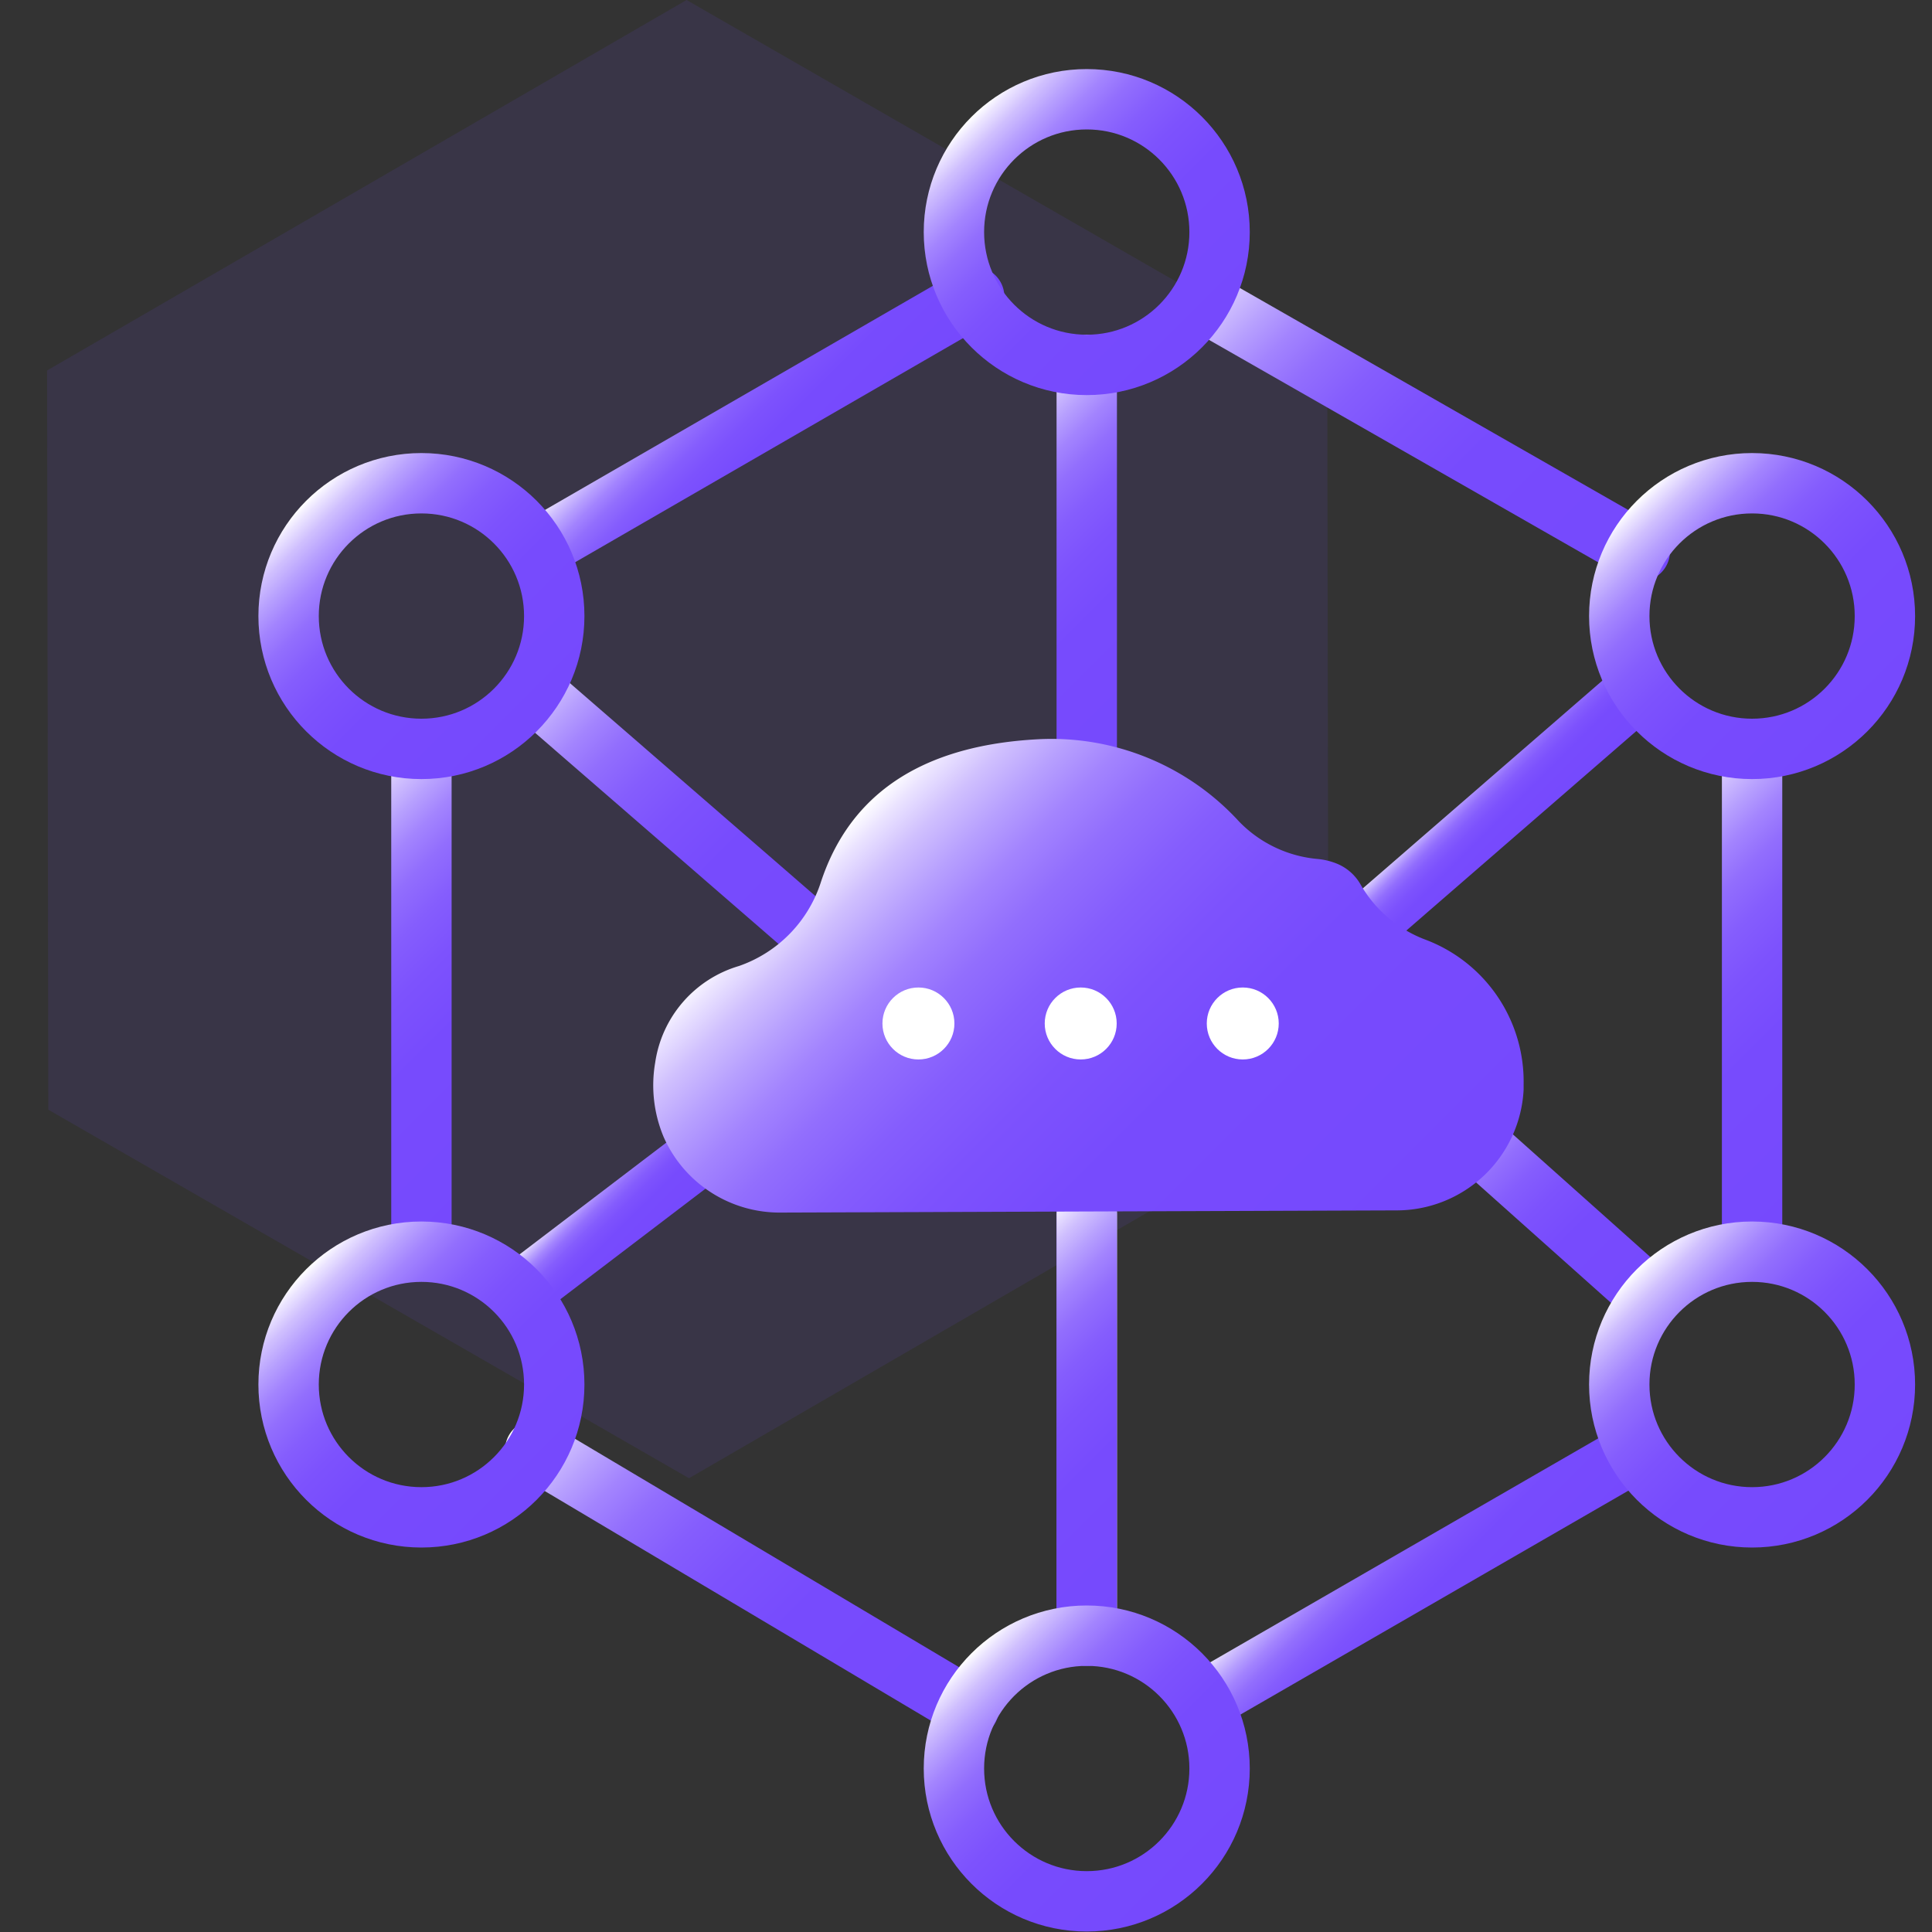 <svg id="图层_1" data-name="图层 1" xmlns="http://www.w3.org/2000/svg" xmlns:xlink="http://www.w3.org/1999/xlink" viewBox="0 0 80 80"><rect x="0" y="0" width="80" height="80" fill="#333333" stroke="none"/><defs><style>.cls-1{fill:#7649fd;opacity:0.1;}.cls-11,.cls-12,.cls-13,.cls-14,.cls-15,.cls-16,.cls-17,.cls-18,.cls-19,.cls-2,.cls-20,.cls-21,.cls-22,.cls-4,.cls-5,.cls-6,.cls-7,.cls-8{fill:none;}.cls-11,.cls-12,.cls-13,.cls-14,.cls-15,.cls-16,.cls-17,.cls-18,.cls-19,.cls-2,.cls-20,.cls-21,.cls-22,.cls-3,.cls-4,.cls-5,.cls-6,.cls-7,.cls-8{stroke-linecap:round;stroke-linejoin:round;stroke-width:2.5px;}.cls-2{stroke:url(#未命名的渐变_71);}.cls-3{fill:url(#未命名的渐变_71-2);stroke:url(#未命名的渐变_71-3);}.cls-4{stroke:url(#未命名的渐变_71-4);}.cls-5{stroke:url(#未命名的渐变_71-5);}.cls-6{stroke:url(#未命名的渐变_71-6);}.cls-7{stroke:url(#未命名的渐变_71-7);}.cls-8{stroke:url(#未命名的渐变_71-8);}.cls-9{fill:url(#未命名的渐变_71-9);}.cls-10{fill:#fff;}.cls-11{stroke:url(#未命名的渐变_71-10);}.cls-12{stroke:url(#未命名的渐变_71-11);}.cls-13{stroke:url(#未命名的渐变_71-12);}.cls-14{stroke:url(#未命名的渐变_71-13);}.cls-15{stroke:url(#未命名的渐变_71-14);}.cls-16{stroke:url(#未命名的渐变_71-15);}.cls-17{stroke:url(#未命名的渐变_71-16);}.cls-18{stroke:url(#未命名的渐变_71-17);}.cls-19{stroke:url(#未命名的渐变_71-18);}.cls-20{stroke:url(#未命名的渐变_71-19);}.cls-21{stroke:url(#未命名的渐变_71-20);}.cls-22{stroke:url(#未命名的渐变_71-21);}</style><linearGradient id="未命名的渐变_71" x1="50.15" y1="28.79" x2="39.85" y2="18.49" gradientUnits="userSpaceOnUse"><stop offset="0" stop-color="#7649fd"/><stop offset="0.4" stop-color="#774bfd"/><stop offset="0.54" stop-color="#7d52fd"/><stop offset="0.64" stop-color="#855dfd"/><stop offset="0.73" stop-color="#926efd"/><stop offset="0.8" stop-color="#a384fe"/><stop offset="0.86" stop-color="#b7a0fe"/><stop offset="0.92" stop-color="#d0c0fe"/><stop offset="0.97" stop-color="#ebe4ff"/><stop offset="1" stop-color="#fff"/></linearGradient><linearGradient id="未命名的渐变_71-2" x1="49.38" y1="63.35" x2="40.62" y2="54.6" xlink:href="#未命名的渐变_71"/><linearGradient id="未命名的渐变_71-3" x1="43.75" y1="58.97" x2="46.25" y2="58.97" xlink:href="#未命名的渐变_71"/><linearGradient id="未命名的渐变_71-4" x1="27.03" y1="51.73" x2="24.29" y2="48.98" xlink:href="#未命名的渐变_71"/><linearGradient id="未命名的渐变_71-5" x1="68.73" y1="54.56" x2="59.84" y2="45.67" xlink:href="#未命名的渐变_71"/><linearGradient id="未命名的渐变_71-6" x1="35.24" y1="40.93" x2="21.71" y2="27.41" xlink:href="#未命名的渐变_71"/><linearGradient id="未命名的渐变_71-7" x1="62.66" y1="35.47" x2="60.05" y2="32.87" xlink:href="#未命名的渐变_71"/><linearGradient id="未命名的渐变_71-8" x1="50.15" y1="63.95" x2="39.85" y2="53.66" xlink:href="#未命名的渐变_71"/><linearGradient id="未命名的渐变_71-9" x1="55.31" y1="54.87" x2="34.8" y2="34.37" xlink:href="#未命名的渐变_71"/><linearGradient id="未命名的渐变_71-10" x1="66.87" y1="25.63" x2="51.05" y2="9.81" xlink:href="#未命名的渐变_71"/><linearGradient id="未命名的渐变_71-11" x1="78.53" y1="47.19" x2="66.57" y2="35.22" xlink:href="#未命名的渐变_71"/><linearGradient id="未命名的渐变_71-12" x1="61.44" y1="68.07" x2="55.94" y2="62.58" xlink:href="#未命名的渐变_71"/><linearGradient id="未命名的渐变_71-13" x1="39.19" y1="73.43" x2="23.1" y2="57.34" xlink:href="#未命名的渐变_71"/><linearGradient id="未命名的渐变_71-14" x1="23.38" y1="47.28" x2="11.52" y2="35.42" xlink:href="#未命名的渐变_71"/><linearGradient id="未命名的渐变_71-15" x1="34.13" y1="20.28" x2="28.56" y2="14.7" xlink:href="#未命名的渐变_71"/><linearGradient id="未命名的渐变_71-16" x1="49.77" y1="14.38" x2="40.23" y2="4.84" xlink:href="#未命名的渐变_71"/><linearGradient id="未命名的渐变_71-17" x1="22.23" y1="30.29" x2="12.68" y2="20.74" xlink:href="#未命名的渐变_71"/><linearGradient id="未命名的渐变_71-18" x1="22.23" y1="62.1" x2="12.68" y2="52.55" xlink:href="#未命名的渐变_71"/><linearGradient id="未命名的渐变_71-19" x1="77.32" y1="30.29" x2="67.78" y2="20.74" xlink:href="#未命名的渐变_71"/><linearGradient id="未命名的渐变_71-20" x1="77.32" y1="62.1" x2="67.78" y2="52.55" xlink:href="#未命名的渐变_71"/><linearGradient id="未命名的渐变_71-21" x1="49.77" y1="78" x2="40.23" y2="68.45" xlink:href="#未命名的渐变_71"/></defs><title>3</title><polygon class="cls-1" points="54.96 15.26 55.01 45.86 28.53 61.21 2 45.95 1.95 15.34 28.43 0 54.96 15.26"/><line class="cls-2" x1="45" y1="15.11" x2="45" y2="32.16"/><line class="cls-3" x1="45" y1="50.22" x2="45" y2="67.73"/><line class="cls-4" x1="21.57" y1="53.47" x2="29.75" y2="47.24"/><line class="cls-5" x1="68.05" y1="53.47" x2="60.52" y2="46.75"/><line class="cls-6" x1="34.77" y1="39.63" x2="22.18" y2="28.71"/><line class="cls-7" x1="55.06" y1="39.63" x2="67.65" y2="28.71"/><line class="cls-8" x1="45" y1="50.28" x2="45" y2="67.33"/><path class="cls-9" d="M27.13,44a4.91,4.91,0,0,1,3.47-4A5.44,5.44,0,0,0,34,36.5c1-3,3.43-5.6,9-5.89a10.53,10.53,0,0,1,8.3,3.4,5.16,5.16,0,0,0,3.28,1.56,2.83,2.83,0,0,1,.82.21,2,2,0,0,1,.93.83A5.21,5.21,0,0,0,59,38.9a6.28,6.28,0,0,1,4.09,6v.22a5.27,5.27,0,0,1-5.28,5l-25.47.09a5.25,5.25,0,0,1-4.86-3.13A5.53,5.53,0,0,1,27.13,44Z"/><circle class="cls-10" cx="38.03" cy="42.38" r="1.49"/><circle class="cls-10" cx="44.75" cy="42.38" r="1.49"/><circle class="cls-10" cx="51.46" cy="42.38" r="1.49"/><line class="cls-11" x1="67.9" y1="22.83" x2="50.02" y2="12.61"/><line class="cls-12" x1="72.55" y1="51.4" x2="72.55" y2="31.01"/><line class="cls-13" x1="49.88" y1="70.41" x2="67.5" y2="60.24"/><line class="cls-14" x1="22.16" y1="60.05" x2="40.12" y2="70.73"/><line class="cls-15" x1="17.45" y1="31.26" x2="17.45" y2="51.44"/><line class="cls-16" x1="40.34" y1="12.29" x2="22.34" y2="22.69"/><circle class="cls-17" cx="45" cy="9.61" r="5.5"/><circle class="cls-18" cx="17.45" cy="25.51" r="5.5"/><circle class="cls-19" cx="17.45" cy="57.33" r="5.5"/><circle class="cls-20" cx="72.55" cy="25.51" r="5.5"/><circle class="cls-21" cx="72.55" cy="57.33" r="5.5"/><circle class="cls-22" cx="45" cy="73.23" r="5.5"/></svg>